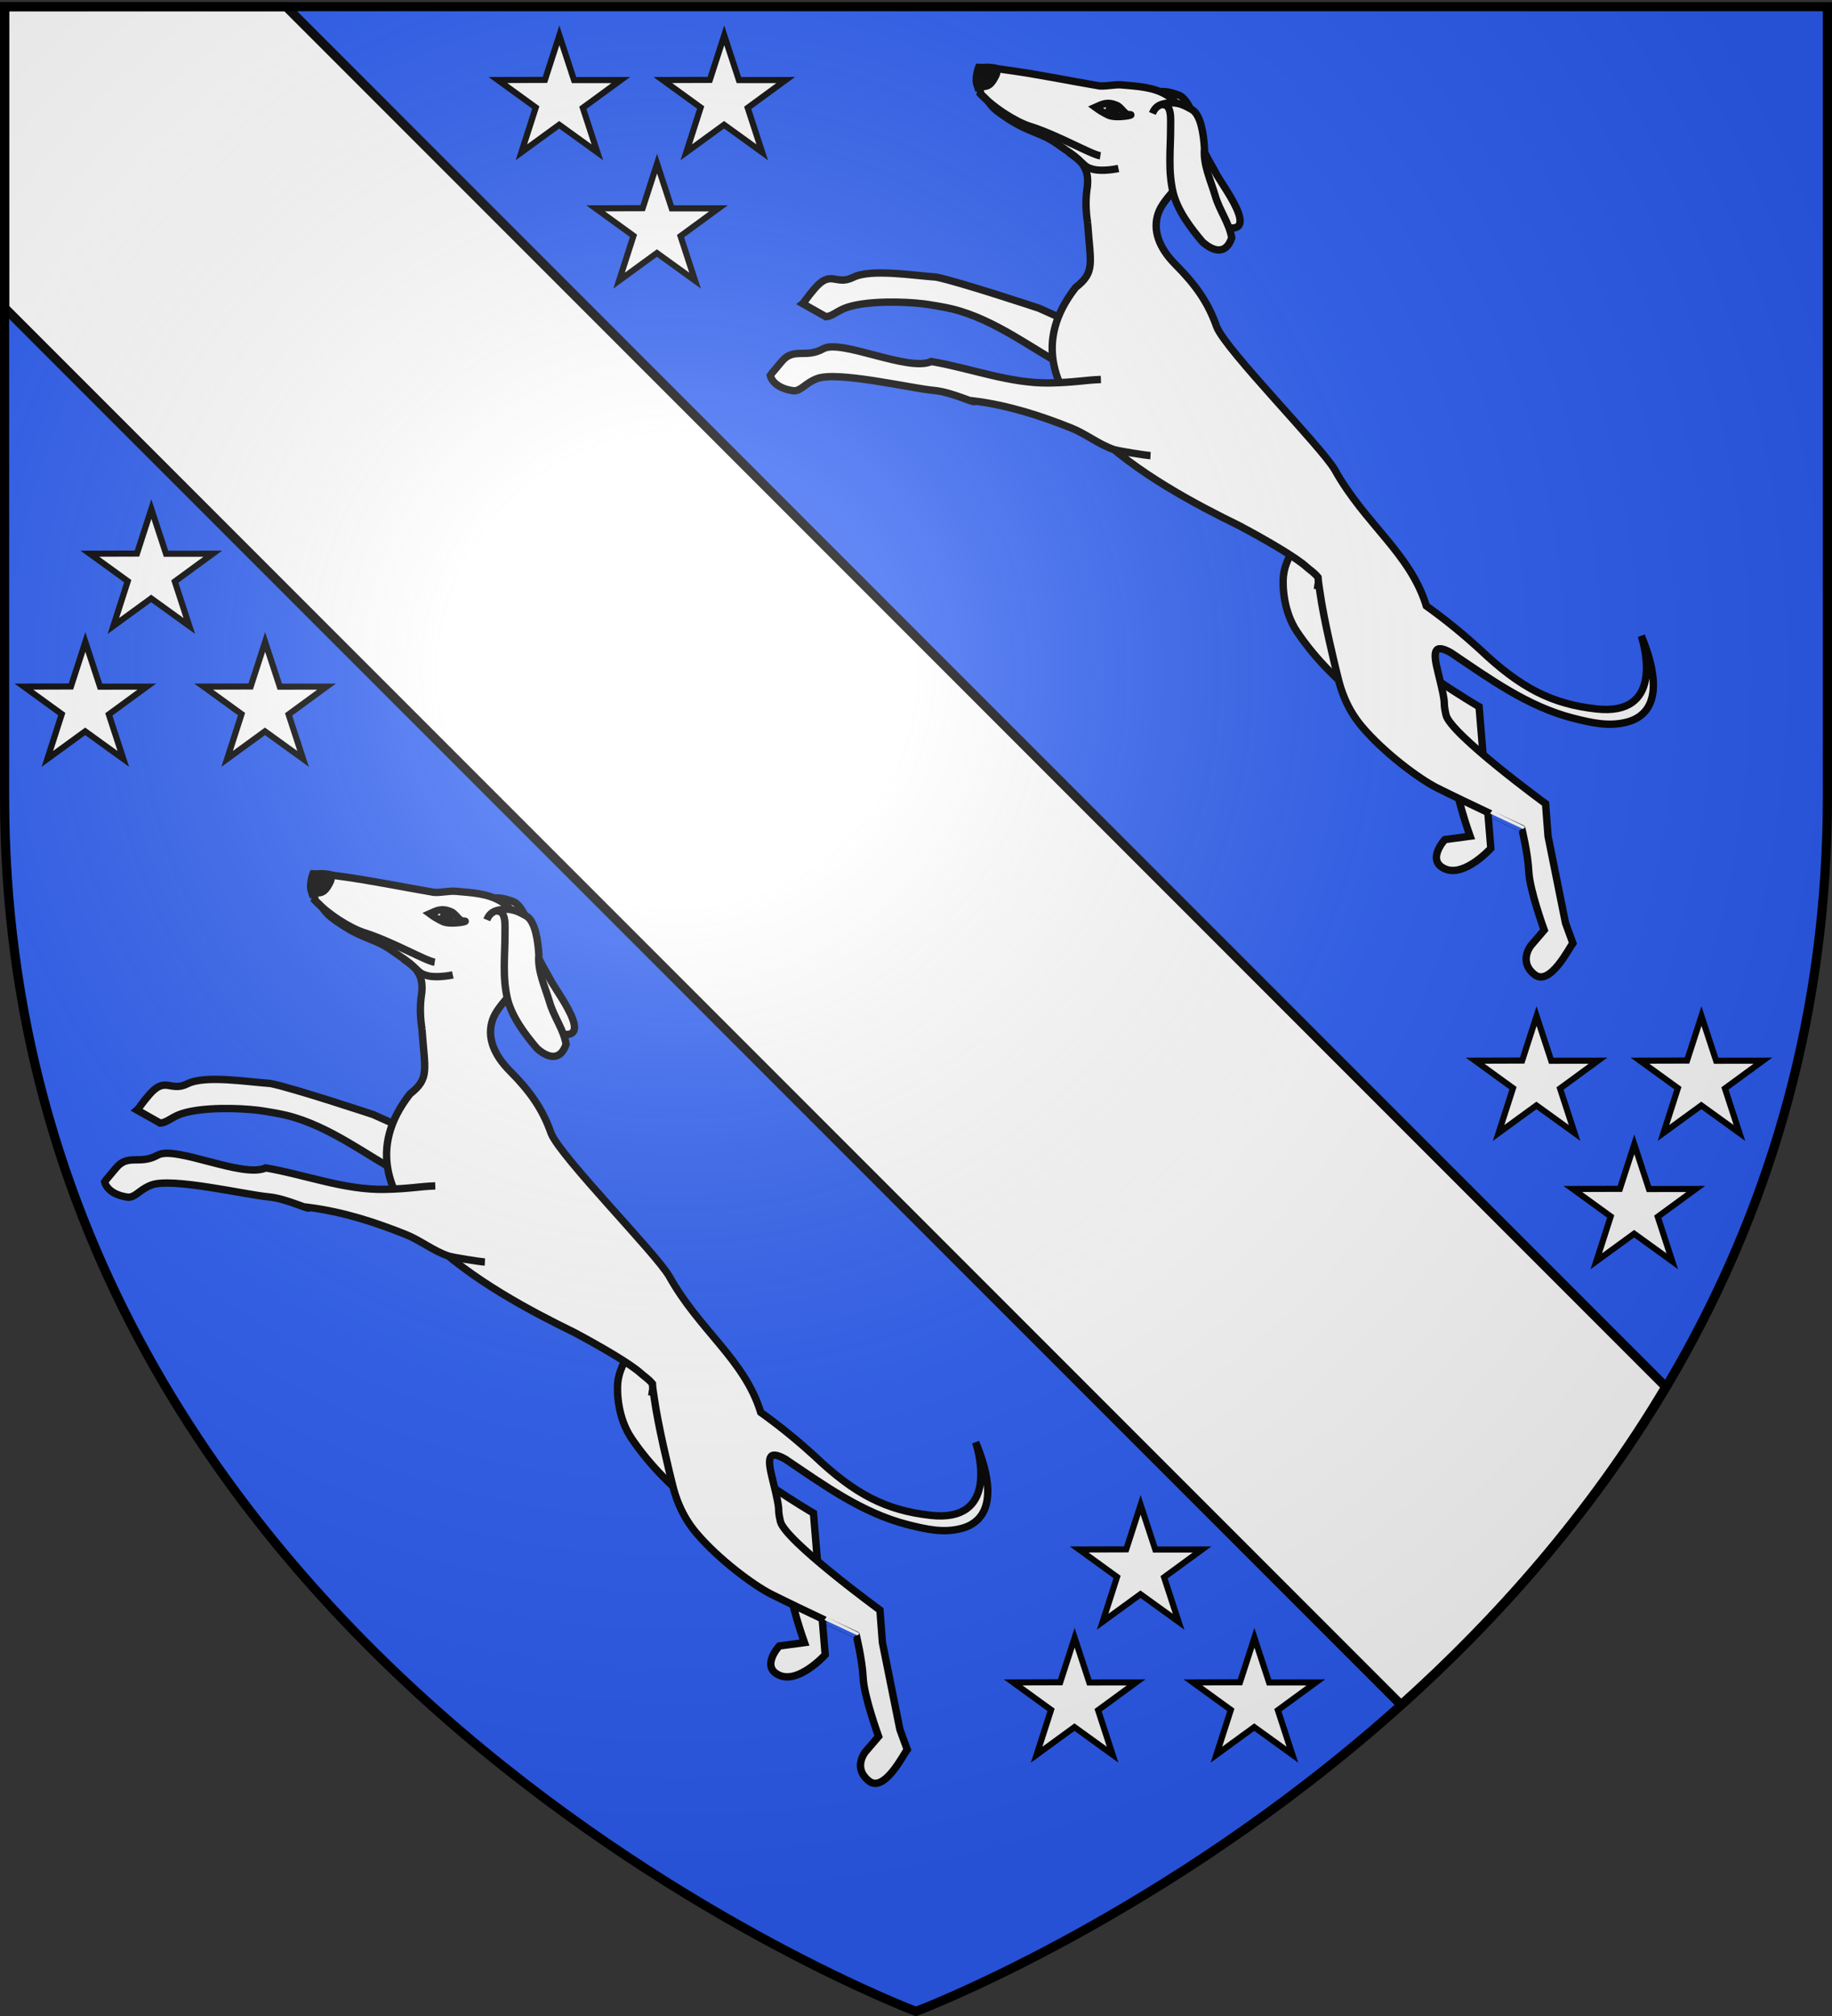 <svg xmlns="http://www.w3.org/2000/svg" xmlns:xlink="http://www.w3.org/1999/xlink" width="600" height="660" version="1.0"><rect width="100%" height="100%" fill="#333333" stroke="none"/><desc>Flag of Canton of Valais (Wallis)</desc><defs><radialGradient xlink:href="#b" id="c" cx="221.445" cy="226.331" r="300" fx="221.445" fy="226.331" gradientTransform="matrix(1.353 0 0 1.349 -77.63 -85.747)" gradientUnits="userSpaceOnUse"/><linearGradient id="b"><stop offset="0" style="stop-color:#fff;stop-opacity:.314"/><stop offset=".19" style="stop-color:#fff;stop-opacity:.251"/><stop offset=".6" style="stop-color:#6b6b6b;stop-opacity:.125"/><stop offset="1" style="stop-color:#000;stop-opacity:.125"/></linearGradient></defs><g style="display:inline"><path d="M300 658.5s298.5-112.32 298.5-397.772V2.176H1.5v258.552C1.5 546.18 300 658.5 300 658.5" style="fill:#2b5df2;fill-opacity:1;fill-rule:evenodd;stroke:none;stroke-width:1px;stroke-linecap:butt;stroke-linejoin:miter;stroke-opacity:1"/></g><path d="M223.056 410.169c-2.015 7.794-11.281 11.022-29.193 15.477 0 0-29.202 10.812-35.94 14.4-6.718 4.651-20.254 12.276-23.204 18.68s-7.98 2.59-8.314 11.82c-.158 4.361.192 6.148.028 6.913l9.456-1.535c1.843-1.711 1.824-4.353 4.057-7.678 4.257-6.336 14.266-14.026 20.61-17.948 1.757-1.086 6.949-3.972 8.975-4.884 14.66-6.865 32.426-6.796 45.4-9.422 6.217-1.53 12.515-5.866 18.789-7.224M314.131 423.534c6.643 7.723 4.087 15.402 8.652 22.454 2.027 3.132 8.06 9.922 16.175 12.505 11.818 3.761 25.04 4.944 32.16 4.231 12.01-1.202 33.514-11.94 33.514-11.94s6.622 6.328 10.452 11.795c3.83 5.468 18.6 14.512 18.6 14.512l-6.324 6.623s-.687 10.21 6.674 8.189 8.212-16.053 8.212-16.053l-35.118-37.16s-34.445 5.096-39.424.105c-4.624-4.636.045-1.243-10.37-11.19-7.327-6.998-7.579-7.33-8.863-8.62z" style="opacity:1;fill:#fff;fill-opacity:1;fill-rule:evenodd;stroke:#000;stroke-width:2.652;stroke-linecap:butt;stroke-linejoin:miter;stroke-miterlimit:4;stroke-dasharray:none;stroke-opacity:1;display:inline" transform="rotate(38.646 181.334 298.894)scale(.91)"/><path d="M336.388 422.082c-3.408 3.296-5.195 8.322-4.556 11.473.978 4.822 3.448 8.453 3.448 8.453" style="opacity:1;fill:none;fill-rule:evenodd;stroke:#000;stroke-width:2.652;stroke-linecap:butt;stroke-linejoin:miter;stroke-miterlimit:4;stroke-dasharray:none;stroke-opacity:1;display:inline" transform="rotate(38.646 181.334 298.894)scale(.91)"/><path d="M176.845 341.39c2.004-2.922 5.797.961 7.933 2.793 6.242 5.354 11.355 11.145 18.763 14.93 6.07 2.971 13.58 3.43 20.196 3.488 19.75-6.01-3.857-12.094-9.69-14.35-4.988-2.258-11.315-3.985-15.292-8.11-3.958-3.04-10.088-7.015-13.64-5.74-2.625.944-5.34 1.958-7.279 4.878-2.354 1.755-1.329 5.715 1.193 6.802" style="opacity:1;fill:#fff;fill-opacity:1;fill-rule:evenodd;stroke:#000;stroke-width:2.652;stroke-linecap:butt;stroke-linejoin:miter;stroke-miterlimit:4;stroke-dasharray:none;stroke-opacity:1" transform="rotate(38.646 181.334 298.894)scale(.91)"/><path d="M188.32 390.677c-2.772-2.553-5.301-5.407-7.357-8.725-4.858-8.935-10.528-6.949-18.603-6.586-7.24.326-10.515 3.143-19.736 4.003-9.286.867-6.283-.383-13.067-.814-3.72-2.881-4.71-3.121-6.134-6.96 1.732-2.59 2.43-2.302 7.815-5.595 9.732-5.833 19.85-10.95 29.754-16.447 2.046-1.395 3.927-3.907 5.877-5.189 4.55-2.99 9.458-6.725 15.31-7.352 2.29-.245 4.725-.003 7.335.931 9.283 3.323 12.968 6.009 15.138 11.936s-.723 16.391 1.447 22.319c2.18 6.018 7.933 9.545 16.454 10.502 10.034 1.16 17.53 3.247 25.494 8.237 8.08 4.52 56.475 10.153 65.348 13.63 20.636 8.428 39.896 6.477 56.261 17.663 9.866-.514 17.897-.27 24.791.165 20.269 1.75 32.636-.883 46.175-9.465 20.196-12.802.592-27.7-3.82-30.61 18.428 10.131 21.118 19.813 15.265 27.557-3.921 5.189-9.338 7.897-15.765 10.822-15.564 7.082-32.576 7.762-49.31 9.157-6.914 1.2-5.36 3.691 1.108 8.58 11.448 8.736 6.433 5.879 11.54 9.976 5.5 4.412 47.957 2.575 47.957 2.575l8.005 8.58 24.408 20.471 6.59 4.007c0 1.952 3.388 17.428-3.706 17.446-7.634.02-7.536-7.401-7.536-7.401l.25-7.28s-13.058-7.945-17.468-12.957-11.69-10.57-11.689-10.57-21.066 5.138-32.87 7.658c-6.998 1.494-22.905 2.07-35.067-.364-8.35-1.672-14.197-5.745-17.163-8.009-5.122-3.909-17.349-13.368-24.766-20.358-1.915-1.804-2.65-2.407-3.802-3.68-2.182-.478-4.096-.226-5.528-.324-4.849-.331-16.695 1.365-28.133 3.507-32.595 7.325-99.016 19.292-99.59-30.132 2.087-8.823-1.148-9.983-11.213-20.904z" style="opacity:1;fill:#fff;fill-opacity:1;fill-rule:evenodd;stroke:#000;stroke-width:2.652;stroke-linecap:butt;stroke-linejoin:miter;stroke-miterlimit:4;stroke-dasharray:none;stroke-opacity:1;display:inline" transform="rotate(38.646 181.334 298.894)scale(.91)"/><path d="M227.304 431.747c-4.505 3.861-6.518 6.566-13.42 12.322-11.163 9.31-25.868 13.834-38.272 20.73-4.062 8.122-30.54 13.953-33.266 20.73-2.727 6.777-8.71 6.148-8.806 12.965-.052 3.702-.197 5.517-.09 6.45 2.941 2.121 7.254.837 10.187-1.064 2.05-1.828 1.386-4.74 3.706-8.618 4.042-6.757 28.651-18.394 35.398-22.854 5.915-3.91 14.859-5.432 14.064-6.316 10.55-6.385 21.692-10.6 33.13-14.068 5.397-1.637 11.419-1.561 16.74-3.505 1.571-.573 10.263-5.513 11.677-6.535" style="opacity:1;fill:#fff;fill-opacity:1;fill-rule:evenodd;stroke:#000;stroke-width:2.652;stroke-linecap:butt;stroke-linejoin:miter;stroke-miterlimit:4;stroke-dasharray:none;stroke-opacity:1;display:inline" transform="rotate(38.646 181.334 298.894)scale(.91)"/><path d="M171.37 353.106c.269.733-.058 1.525-.73 1.77s-1.436-.149-1.705-.881c-.269-.733.058-1.525.73-1.77.673-.246 1.436.149 1.705.881z" style="opacity:1;fill:#000;fill-opacity:1;fill-rule:nonzero;stroke:#000;stroke-width:2.652;stroke-miterlimit:4;stroke-dasharray:none;stroke-opacity:1;display:inline" transform="rotate(38.646 181.334 298.894)scale(.91)"/><path d="M126.379 376.9c4.262-1.471 3.633-4.214 3.089-6.984-.37-1.882-2.026-1.805-2.026-1.805l-4.633 3.426s1.208 3.825 3.57 5.364z" style="opacity:1;fill:#000;fill-rule:evenodd;stroke:#000;stroke-width:2.652;stroke-linecap:butt;stroke-linejoin:miter;stroke-miterlimit:4;stroke-dasharray:none;stroke-opacity:1;display:inline" transform="rotate(38.646 181.334 298.894)scale(.91)"/><path d="M128.277 378.433c7.902 1.21 17.375-.032 22.088-1.843 10.239-3.935 23.52-5.831 26.538-7.567M164.583 356.512c1.337-2.595 2.093-4.372 5.59-5.347 1.787-.499 4.329.89 5.582-.176 2.15-1.83-2.865 4.31-5.976 4.84-1.722.386-3.438.62-5.196.683zM167.222 375.137c7.82-.487 7.189.825 10.588-.66 3.4-1.484 7.02-5.96 7.02-5.96" style="opacity:1;fill:none;fill-rule:evenodd;stroke:#000;stroke-width:2.652;stroke-linecap:butt;stroke-linejoin:miter;stroke-miterlimit:4;stroke-dasharray:none;stroke-opacity:1;display:inline" transform="rotate(38.646 181.334 298.894)scale(.91)"/><path d="M182.786 340.804c2.507-2.504 5.522 2.01 7.286 4.203 5.153 6.41 9.115 13.04 15.702 18.122 5.42 4.035 12.719 5.864 19.212 7.137 5.391.277 9.44-1.706 7.27-7.715-4.026-3.636-9.648-4.937-14.16-8.171-4.488-3.135-10.39-5.994-13.543-10.78-3.332-3.714-8.628-8.748-12.354-8.146-2.753.445-5.608.943-8.05 3.458-2.13 2.117-2.924 3.83-2.139 6.505" style="opacity:1;fill:#fff;fill-opacity:1;fill-rule:evenodd;stroke:#000;stroke-width:2.652;stroke-linecap:butt;stroke-linejoin:miter;stroke-miterlimit:4;stroke-dasharray:none;stroke-opacity:1" transform="rotate(38.646 181.334 298.894)scale(.91)"/><path d="M223.056 410.169c-2.015 7.794-11.281 11.022-29.193 15.477 0 0-29.202 10.812-35.94 14.4-6.718 4.651-20.254 12.276-23.204 18.68s-7.98 2.59-8.314 11.82c-.158 4.361.192 6.148.028 6.913l9.456-1.535c1.843-1.711 1.824-4.353 4.057-7.678 4.257-6.336 14.266-14.026 20.61-17.948 1.757-1.086 6.949-3.972 8.975-4.884 14.66-6.865 32.426-6.796 45.4-9.422 6.217-1.53 12.515-5.866 18.789-7.224M314.131 423.534c6.643 7.723 4.087 15.402 8.652 22.454 2.027 3.132 8.06 9.922 16.175 12.505 11.818 3.761 25.04 4.944 32.16 4.231 12.01-1.202 33.514-11.94 33.514-11.94s6.622 6.328 10.452 11.795c3.83 5.468 18.6 14.512 18.6 14.512l-6.324 6.623s-.687 10.21 6.674 8.189 8.212-16.053 8.212-16.053l-35.118-37.16s-34.445 5.096-39.424.105c-4.624-4.636.045-1.243-10.37-11.19-7.327-6.998-7.579-7.33-8.863-8.62z" style="opacity:1;fill:#fff;fill-opacity:1;fill-rule:evenodd;stroke:#000;stroke-width:2.652;stroke-linecap:butt;stroke-linejoin:miter;stroke-miterlimit:4;stroke-dasharray:none;stroke-opacity:1;display:inline" transform="rotate(38.646 666.785 477.748)scale(.91)"/><path d="M336.388 422.082c-3.408 3.296-5.195 8.322-4.556 11.473.978 4.822 3.448 8.453 3.448 8.453" style="opacity:1;fill:none;fill-rule:evenodd;stroke:#000;stroke-width:2.652;stroke-linecap:butt;stroke-linejoin:miter;stroke-miterlimit:4;stroke-dasharray:none;stroke-opacity:1;display:inline" transform="rotate(38.646 666.785 477.748)scale(.91)"/><path d="M176.845 341.39c2.004-2.922 5.797.961 7.933 2.793 6.242 5.354 11.355 11.145 18.763 14.93 6.07 2.971 13.58 3.43 20.196 3.488 19.75-6.01-3.857-12.094-9.69-14.35-4.988-2.258-11.315-3.985-15.292-8.11-3.958-3.04-10.088-7.015-13.64-5.74-2.625.944-5.34 1.958-7.279 4.878-2.354 1.755-1.329 5.715 1.193 6.802" style="opacity:1;fill:#fff;fill-opacity:1;fill-rule:evenodd;stroke:#000;stroke-width:2.652;stroke-linecap:butt;stroke-linejoin:miter;stroke-miterlimit:4;stroke-dasharray:none;stroke-opacity:1" transform="rotate(38.646 666.785 477.748)scale(.91)"/><path d="M188.32 390.677c-2.772-2.553-5.301-5.407-7.357-8.725-4.858-8.935-10.528-6.949-18.603-6.586-7.24.326-10.515 3.143-19.736 4.003-9.286.867-6.283-.383-13.067-.814-3.72-2.881-4.71-3.121-6.134-6.96 1.732-2.59 2.43-2.302 7.815-5.595 9.732-5.833 19.85-10.95 29.754-16.447 2.046-1.395 3.927-3.907 5.877-5.189 4.55-2.99 9.458-6.725 15.31-7.352 2.29-.245 4.725-.003 7.335.931 9.283 3.323 12.968 6.009 15.138 11.936s-.723 16.391 1.447 22.319c2.18 6.018 7.933 9.545 16.454 10.502 10.034 1.16 17.53 3.247 25.494 8.237 8.08 4.52 56.475 10.153 65.348 13.63 20.636 8.428 39.896 6.477 56.261 17.663 9.866-.514 17.897-.27 24.791.165 20.269 1.75 32.636-.883 46.175-9.465 20.196-12.802.592-27.7-3.82-30.61 18.428 10.131 21.118 19.813 15.265 27.557-3.921 5.189-9.338 7.897-15.765 10.822-15.564 7.082-32.576 7.762-49.31 9.157-6.914 1.2-5.36 3.691 1.108 8.58 11.448 8.736 6.433 5.879 11.54 9.976 5.5 4.412 47.957 2.575 47.957 2.575l8.005 8.58 24.408 20.471 6.59 4.007c0 1.952 3.388 17.428-3.706 17.446-7.634.02-7.536-7.401-7.536-7.401l.25-7.28s-13.058-7.945-17.468-12.957-11.69-10.57-11.689-10.57-21.066 5.138-32.87 7.658c-6.998 1.494-22.905 2.07-35.067-.364-8.35-1.672-14.197-5.745-17.163-8.009-5.122-3.909-17.349-13.368-24.766-20.358-1.915-1.804-2.65-2.407-3.802-3.68-2.182-.478-4.096-.226-5.528-.324-4.849-.331-16.695 1.365-28.133 3.507-32.595 7.325-99.016 19.292-99.59-30.132 2.087-8.823-1.148-9.983-11.213-20.904z" style="opacity:1;fill:#fff;fill-opacity:1;fill-rule:evenodd;stroke:#000;stroke-width:2.652;stroke-linecap:butt;stroke-linejoin:miter;stroke-miterlimit:4;stroke-dasharray:none;stroke-opacity:1;display:inline" transform="rotate(38.646 666.785 477.748)scale(.91)"/><path d="M227.304 431.747c-4.505 3.861-6.518 6.566-13.42 12.322-11.163 9.31-25.868 13.834-38.272 20.73-4.062 8.122-30.54 13.953-33.266 20.73-2.727 6.777-8.71 6.148-8.806 12.965-.052 3.702-.197 5.517-.09 6.45 2.941 2.121 7.254.837 10.187-1.064 2.05-1.828 1.386-4.74 3.706-8.618 4.042-6.757 28.651-18.394 35.398-22.854 5.915-3.91 14.859-5.432 14.064-6.316 10.55-6.385 21.692-10.6 33.13-14.068 5.397-1.637 11.419-1.561 16.74-3.505 1.571-.573 10.263-5.513 11.677-6.535" style="opacity:1;fill:#fff;fill-opacity:1;fill-rule:evenodd;stroke:#000;stroke-width:2.652;stroke-linecap:butt;stroke-linejoin:miter;stroke-miterlimit:4;stroke-dasharray:none;stroke-opacity:1;display:inline" transform="rotate(38.646 666.785 477.748)scale(.91)"/><path d="M171.37 353.106c.269.733-.058 1.525-.73 1.77s-1.436-.149-1.705-.881c-.269-.733.058-1.525.73-1.77.673-.246 1.436.149 1.705.881z" style="opacity:1;fill:#000;fill-opacity:1;fill-rule:nonzero;stroke:#000;stroke-width:2.652;stroke-miterlimit:4;stroke-dasharray:none;stroke-opacity:1;display:inline" transform="rotate(38.646 666.785 477.748)scale(.91)"/><path d="M126.379 376.9c4.262-1.471 3.633-4.214 3.089-6.984-.37-1.882-2.026-1.805-2.026-1.805l-4.633 3.426s1.208 3.825 3.57 5.364z" style="opacity:1;fill:#000;fill-rule:evenodd;stroke:#000;stroke-width:2.652;stroke-linecap:butt;stroke-linejoin:miter;stroke-miterlimit:4;stroke-dasharray:none;stroke-opacity:1;display:inline" transform="rotate(38.646 666.785 477.748)scale(.91)"/><path d="M128.277 378.433c7.902 1.21 17.375-.032 22.088-1.843 10.239-3.935 23.52-5.831 26.538-7.567M164.583 356.512c1.337-2.595 2.093-4.372 5.59-5.347 1.787-.499 4.329.89 5.582-.176 2.15-1.83-2.865 4.31-5.976 4.84-1.722.386-3.438.62-5.196.683zM167.222 375.137c7.82-.487 7.189.825 10.588-.66 3.4-1.484 7.02-5.96 7.02-5.96" style="opacity:1;fill:none;fill-rule:evenodd;stroke:#000;stroke-width:2.652;stroke-linecap:butt;stroke-linejoin:miter;stroke-miterlimit:4;stroke-dasharray:none;stroke-opacity:1;display:inline" transform="rotate(38.646 666.785 477.748)scale(.91)"/><path d="M182.786 340.804c2.507-2.504 5.522 2.01 7.286 4.203 5.153 6.41 9.115 13.04 15.702 18.122 5.42 4.035 12.719 5.864 19.212 7.137 5.391.277 9.44-1.706 7.27-7.715-4.026-3.636-9.648-4.937-14.16-8.171-4.488-3.135-10.39-5.994-13.543-10.78-3.332-3.714-8.628-8.748-12.354-8.146-2.753.445-5.608.943-8.05 3.458-2.13 2.117-2.924 3.83-2.139 6.505" style="opacity:1;fill:#fff;fill-opacity:1;fill-rule:evenodd;stroke:#000;stroke-width:2.652;stroke-linecap:butt;stroke-linejoin:miter;stroke-miterlimit:4;stroke-dasharray:none;stroke-opacity:1" transform="rotate(38.646 666.785 477.748)scale(.91)"/><path d="m183.196 11.58 4.807 14.643 15.323-.018-12.441 9.096 4.752 14.567-12.495-9.02-12.386 9.02 4.718-14.67-12.407-8.993 15.411-.046zM237.196 11.58l4.807 14.643 15.323-.018-12.441 9.096 4.752 14.567-12.495-9.02-12.386 9.02 4.718-14.67-12.407-8.993 15.411-.046zM215.196 53.58l4.807 14.643 15.323-.018-12.441 9.096 4.752 14.567-12.495-9.02-12.386 9.02 4.718-14.67-12.407-8.993 15.411-.046z" style="fill:#fff;fill-opacity:1;stroke:#000;stroke-width:2;stroke-miterlimit:4;stroke-dasharray:none;stroke-dashoffset:0;stroke-opacity:1"/><path d="m183.196 11.58 4.807 14.643 15.323-.018-12.441 9.096 4.752 14.567-12.495-9.02-12.386 9.02 4.718-14.67-12.407-8.993 15.411-.046zM237.196 11.58l4.807 14.643 15.323-.018-12.441 9.096 4.752 14.567-12.495-9.02-12.386 9.02 4.718-14.67-12.407-8.993 15.411-.046zM215.196 53.58l4.807 14.643 15.323-.018-12.441 9.096 4.752 14.567-12.495-9.02-12.386 9.02 4.718-14.67-12.407-8.993 15.411-.046z" style="fill:#fff;fill-opacity:1;stroke:#000;stroke-width:2;stroke-miterlimit:4;stroke-dasharray:none;stroke-dashoffset:0;stroke-opacity:1" transform="translate(320.048 321.044)"/><path d="m49.565 166.652 4.806 14.642 15.323-.018-12.44 9.096 4.751 14.567-12.495-9.02-12.386 9.02 4.718-14.67-12.407-8.993 15.412-.046zM27.953 210.162l4.806 14.642 15.323-.017-12.44 9.096 4.751 14.567-12.495-9.021-12.386 9.02 4.718-14.67-12.406-8.992 15.41-.047zM86.83 210.162l4.807 14.642 15.322-.017-12.44 9.096 4.752 14.567-12.495-9.021-12.386 9.02 4.718-14.67-12.407-8.992 15.411-.047z" style="fill:#fff;fill-opacity:1;stroke:#000;stroke-width:2;stroke-miterlimit:4;stroke-dasharray:none;stroke-dashoffset:0;stroke-opacity:1"/><path d="m49.565 166.652 4.806 14.642 15.323-.018-12.44 9.096 4.751 14.567-12.495-9.02-12.386 9.02 4.718-14.67-12.407-8.993 15.412-.046zM27.953 210.162l4.806 14.642 15.323-.017-12.44 9.096 4.751 14.567-12.495-9.021-12.386 9.02 4.718-14.67-12.406-8.992 15.41-.047zM86.83 210.162l4.807 14.642 15.322-.017-12.44 9.096 4.752 14.567-12.495-9.021-12.386 9.02 4.718-14.67-12.407-8.992 15.411-.047z" style="fill:#fff;fill-opacity:1;stroke:#000;stroke-width:2;stroke-miterlimit:4;stroke-dasharray:none;stroke-dashoffset:0;stroke-opacity:1" transform="translate(324 326)"/><g style="opacity:1;display:inline"><path d="m1.5 100.781 457.375 457.375c31.349-28.132 62.039-62.67 86.688-104.125L93.719 2.188H1.5z" style="fill:#fff;fill-opacity:1;fill-rule:evenodd;stroke:#000;stroke-width:3;stroke-linecap:butt;stroke-linejoin:miter;stroke-miterlimit:4;stroke-dasharray:none;stroke-opacity:1"/><path d="M0 0h600v660H0z" style="fill:none;fill-opacity:1;fill-rule:nonzero;stroke:none;stroke-width:7.56;stroke-linecap:round;stroke-linejoin:round;stroke-miterlimit:4;stroke-dasharray:none;stroke-opacity:1"/></g><path d="M300 658.5s298.5-112.32 298.5-397.772V2.176H1.5v258.552C1.5 546.18 300 658.5 300 658.5" style="opacity:1;fill:url(#c)#000;fill-opacity:1;fill-rule:evenodd;stroke:none;stroke-width:1px;stroke-linecap:butt;stroke-linejoin:miter;stroke-opacity:1"/><path d="M300 658.5S1.5 546.18 1.5 260.728V2.176h597v258.552C598.5 546.18 300 658.5 300 658.5z" style="opacity:1;fill:none;fill-opacity:1;fill-rule:evenodd;stroke:#000;stroke-width:3;stroke-linecap:butt;stroke-linejoin:miter;stroke-miterlimit:4;stroke-dasharray:none;stroke-opacity:1"/></svg>